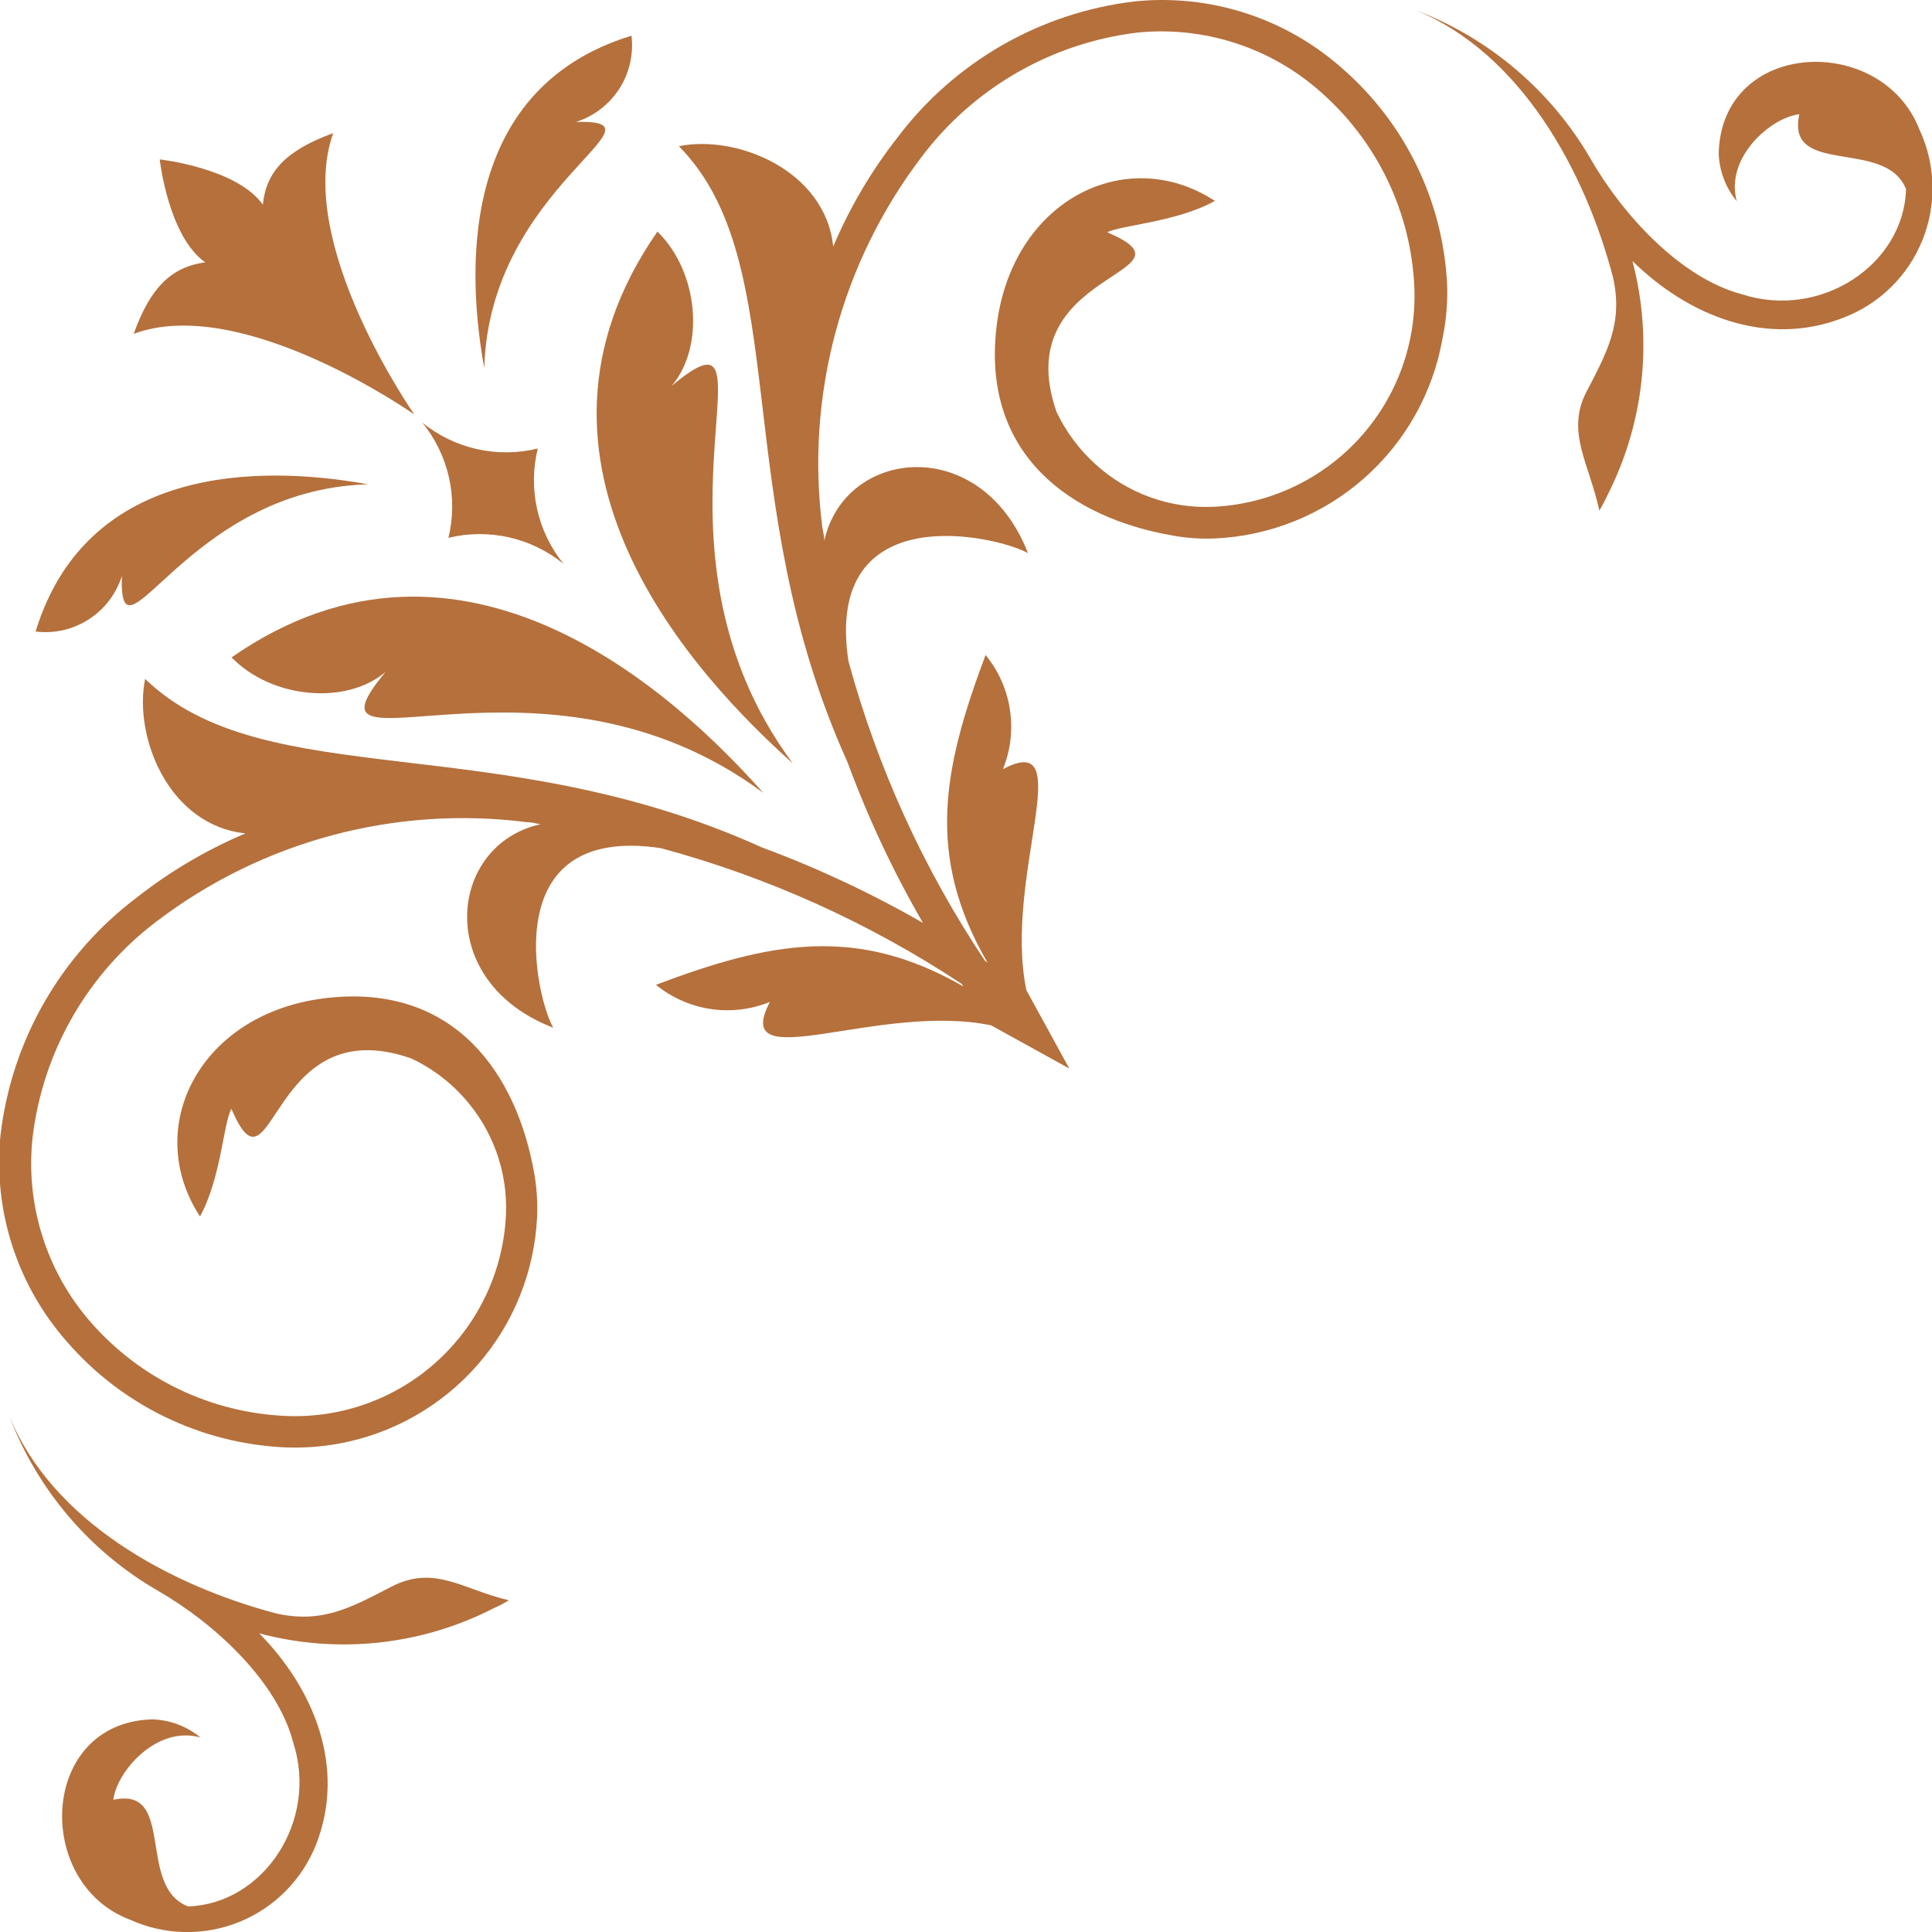 <?xml version="1.0" encoding="UTF-8"?> <svg xmlns="http://www.w3.org/2000/svg" width="70" height="70" viewBox="0 0 70 70" fill="none"> <g clip-path="url(#clip0_1205_629)"> <path d="M52.434 10.361C52.368 8.854 51.995 7.375 51.338 6.017C50.68 4.659 49.753 3.449 48.612 2.461C47.598 1.565 46.41 0.889 45.122 0.474C43.835 0.058 42.475 -0.086 41.129 0.049C39.434 0.247 37.797 0.786 36.317 1.634C34.836 2.483 33.543 3.622 32.516 4.984C31.57 6.193 30.787 7.521 30.188 8.934C29.908 6.173 26.689 4.865 24.599 5.298C28.787 9.546 26.349 17.98 30.706 27.613C31.449 29.63 32.364 31.579 33.442 33.44C31.576 32.366 29.625 31.451 27.606 30.704C17.999 26.355 9.582 28.785 5.258 24.597C4.833 26.695 6.108 29.906 8.894 30.195C7.482 30.792 6.157 31.574 4.952 32.522C3.59 33.549 2.45 34.842 1.601 36.322C0.753 37.803 0.214 39.44 0.017 41.135C-0.117 42.481 0.028 43.841 0.443 45.128C0.858 46.416 1.534 47.604 2.43 48.618C3.417 49.757 4.626 50.683 5.983 51.34C7.339 51.997 8.815 52.371 10.321 52.441C10.96 52.467 11.601 52.425 12.232 52.313C14.192 51.966 15.976 50.962 17.29 49.466C18.604 47.97 19.369 46.072 19.46 44.083C19.482 43.559 19.448 43.035 19.358 42.52C18.721 38.893 16.462 35.639 11.85 36.158C7.237 36.676 5.139 40.846 7.246 44.074C8.01 42.69 8.095 40.676 8.384 40.175C9.921 43.76 9.709 36.531 14.899 38.349C15.607 38.679 16.242 39.147 16.768 39.725C17.3 40.304 17.712 40.983 17.98 41.722C18.249 42.461 18.368 43.246 18.331 44.032C18.234 46.049 17.342 47.946 15.851 49.309C14.36 50.671 12.39 51.388 10.371 51.303C9.022 51.247 7.698 50.917 6.48 50.333C5.262 49.749 4.176 48.923 3.287 47.905C2.492 46.996 1.894 45.932 1.532 44.779C1.169 43.627 1.05 42.412 1.181 41.212C1.364 39.668 1.858 38.177 2.634 36.83C3.409 35.483 4.449 34.306 5.691 33.371C9.51 30.471 14.313 29.184 19.07 29.787C19.248 29.787 19.418 29.838 19.588 29.863C16.233 30.594 15.689 35.563 20.046 37.236C19.435 36.2 17.923 29.829 23.945 30.73C27.818 31.775 31.497 33.436 34.843 35.648L34.903 35.741C31.021 33.499 27.861 34.136 23.767 35.682C24.336 36.146 25.02 36.449 25.746 36.558C26.472 36.667 27.215 36.578 27.895 36.302C26.425 39.105 31.811 36.302 35.913 37.151L38.742 38.714L37.188 35.877C36.338 31.783 39.133 26.389 36.338 27.867C36.615 27.185 36.703 26.441 36.592 25.713C36.481 24.985 36.177 24.3 35.709 23.731C34.172 27.833 33.526 30.985 35.778 34.875L35.684 34.807C33.461 31.479 31.791 27.813 30.74 23.952C29.832 17.921 36.202 19.433 37.247 20.044C35.548 15.687 30.605 16.23 29.866 19.594C29.866 19.416 29.815 19.246 29.789 19.067C29.193 14.312 30.483 9.513 33.382 5.698C34.316 4.454 35.492 3.413 36.84 2.636C38.187 1.859 39.678 1.364 41.222 1.179C42.415 1.061 43.619 1.191 44.759 1.561C45.9 1.931 46.951 2.532 47.848 3.328C48.863 4.218 49.687 5.305 50.271 6.522C50.855 7.74 51.186 9.063 51.245 10.412C51.328 12.43 50.609 14.399 49.245 15.889C47.881 17.378 45.983 18.268 43.966 18.362C43.182 18.398 42.398 18.279 41.66 18.011C40.923 17.742 40.245 17.331 39.668 16.799C39.09 16.272 38.62 15.637 38.283 14.931C36.465 9.741 43.703 9.953 40.118 8.416C40.594 8.161 42.666 8.042 44.017 7.278C40.781 5.171 36.618 7.278 36.1 11.89C35.582 16.502 38.827 18.762 42.462 19.399C42.977 19.495 43.502 19.532 44.025 19.509C46.016 19.418 47.917 18.652 49.415 17.336C50.912 16.021 51.917 14.235 52.264 12.272C52.395 11.644 52.452 11.002 52.434 10.361Z" fill="#B5703C"></path> <path d="M62.272 5.54C62.289 6.18 62.52 6.796 62.926 7.29C62.493 5.71 64.158 4.257 65.194 4.139C64.684 6.423 68.337 4.988 69.059 6.857C68.982 9.583 65.975 11.588 63.113 10.662C60.896 10.076 58.806 7.8 57.634 5.761C56.201 3.288 53.961 1.383 51.289 0.367C55.103 1.93 57.43 6.186 58.441 10.042C58.815 11.69 58.237 12.743 57.481 14.196C56.725 15.648 57.583 16.795 57.948 18.502C58.042 18.341 58.144 18.154 58.237 17.95C59.574 15.327 59.898 12.303 59.146 9.456C61.168 11.444 64.005 12.599 66.791 11.511C67.436 11.265 68.022 10.888 68.515 10.405C69.008 9.921 69.395 9.341 69.653 8.701C69.912 8.061 70.035 7.374 70.016 6.684C69.997 5.994 69.836 5.316 69.543 4.691C68.184 1.191 62.391 1.412 62.272 5.54Z" fill="#B5703C"></path> <path d="M15.011 15.017C15.011 15.017 10.654 8.791 12.072 4.824C10.373 5.444 9.643 6.209 9.524 7.415C8.573 6.081 5.787 5.776 5.787 5.776C5.787 5.776 6.092 8.553 7.434 9.504C6.22 9.674 5.455 10.396 4.844 12.095C8.785 10.634 15.011 15.017 15.011 15.017Z" fill="#B5703C"></path> <path d="M15.305 15.316C15.773 15.892 16.102 16.568 16.265 17.291C16.429 18.015 16.423 18.766 16.247 19.487C16.968 19.312 17.72 19.306 18.443 19.469C19.167 19.633 19.843 19.962 20.418 20.43C19.951 19.852 19.623 19.175 19.461 18.45C19.299 17.725 19.307 16.972 19.484 16.251C18.762 16.427 18.01 16.435 17.285 16.273C16.56 16.111 15.882 15.783 15.305 15.316Z" fill="#B5703C"></path> <path d="M23.82 8.391C17.976 16.8 25.221 24.529 28.721 27.655C22.775 19.645 28.525 10.48 24.338 13.98C25.561 12.536 25.297 9.826 23.82 8.391Z" fill="#B5703C"></path> <path d="M22.88 1.293C16.39 3.281 16.994 10.297 17.546 13.338C17.724 6.729 24.477 4.317 20.867 4.419C21.514 4.214 22.069 3.789 22.437 3.219C22.804 2.648 22.961 1.967 22.88 1.293Z" fill="#B5703C"></path> <path d="M1.289 22.882C3.277 16.401 10.284 16.996 13.334 17.548C6.725 17.727 4.304 24.479 4.415 20.869C4.211 21.517 3.787 22.074 3.216 22.441C2.645 22.809 1.963 22.965 1.289 22.882Z" fill="#B5703C"></path> <path d="M14.164 57.497C12.712 58.253 11.659 58.831 10.002 58.457C6.146 57.437 1.89 55.118 0.336 51.305C1.349 53.976 3.255 56.214 5.73 57.641C7.768 58.813 10.045 60.911 10.622 63.129C11.548 65.974 9.552 68.981 6.817 69.074C4.931 68.352 6.392 64.708 4.107 65.21C4.226 64.182 5.679 62.508 7.259 62.95C6.765 62.543 6.149 62.312 5.509 62.296C1.423 62.415 1.202 68.242 4.719 69.558C5.338 69.838 6.008 69.989 6.688 70.002C7.368 70.015 8.043 69.89 8.673 69.634C9.303 69.379 9.874 68.998 10.352 68.514C10.83 68.031 11.206 67.456 11.455 66.823C12.542 64.037 11.378 61.192 9.391 59.179C12.237 59.938 15.264 59.614 17.885 58.27C18.076 58.188 18.26 58.091 18.437 57.981C16.755 57.59 15.744 56.673 14.164 57.497Z" fill="#B5703C"></path> <path d="M13.971 24.345C10.48 28.524 19.645 22.773 27.655 28.728C24.555 25.228 16.791 17.974 8.391 23.818C9.826 25.304 12.527 25.568 13.971 24.345Z" fill="#B5703C"></path> </g> <defs> <clipPath id="clip0_1205_629"> <rect width="70" height="70" fill="white"></rect> </clipPath> </defs> </svg> 